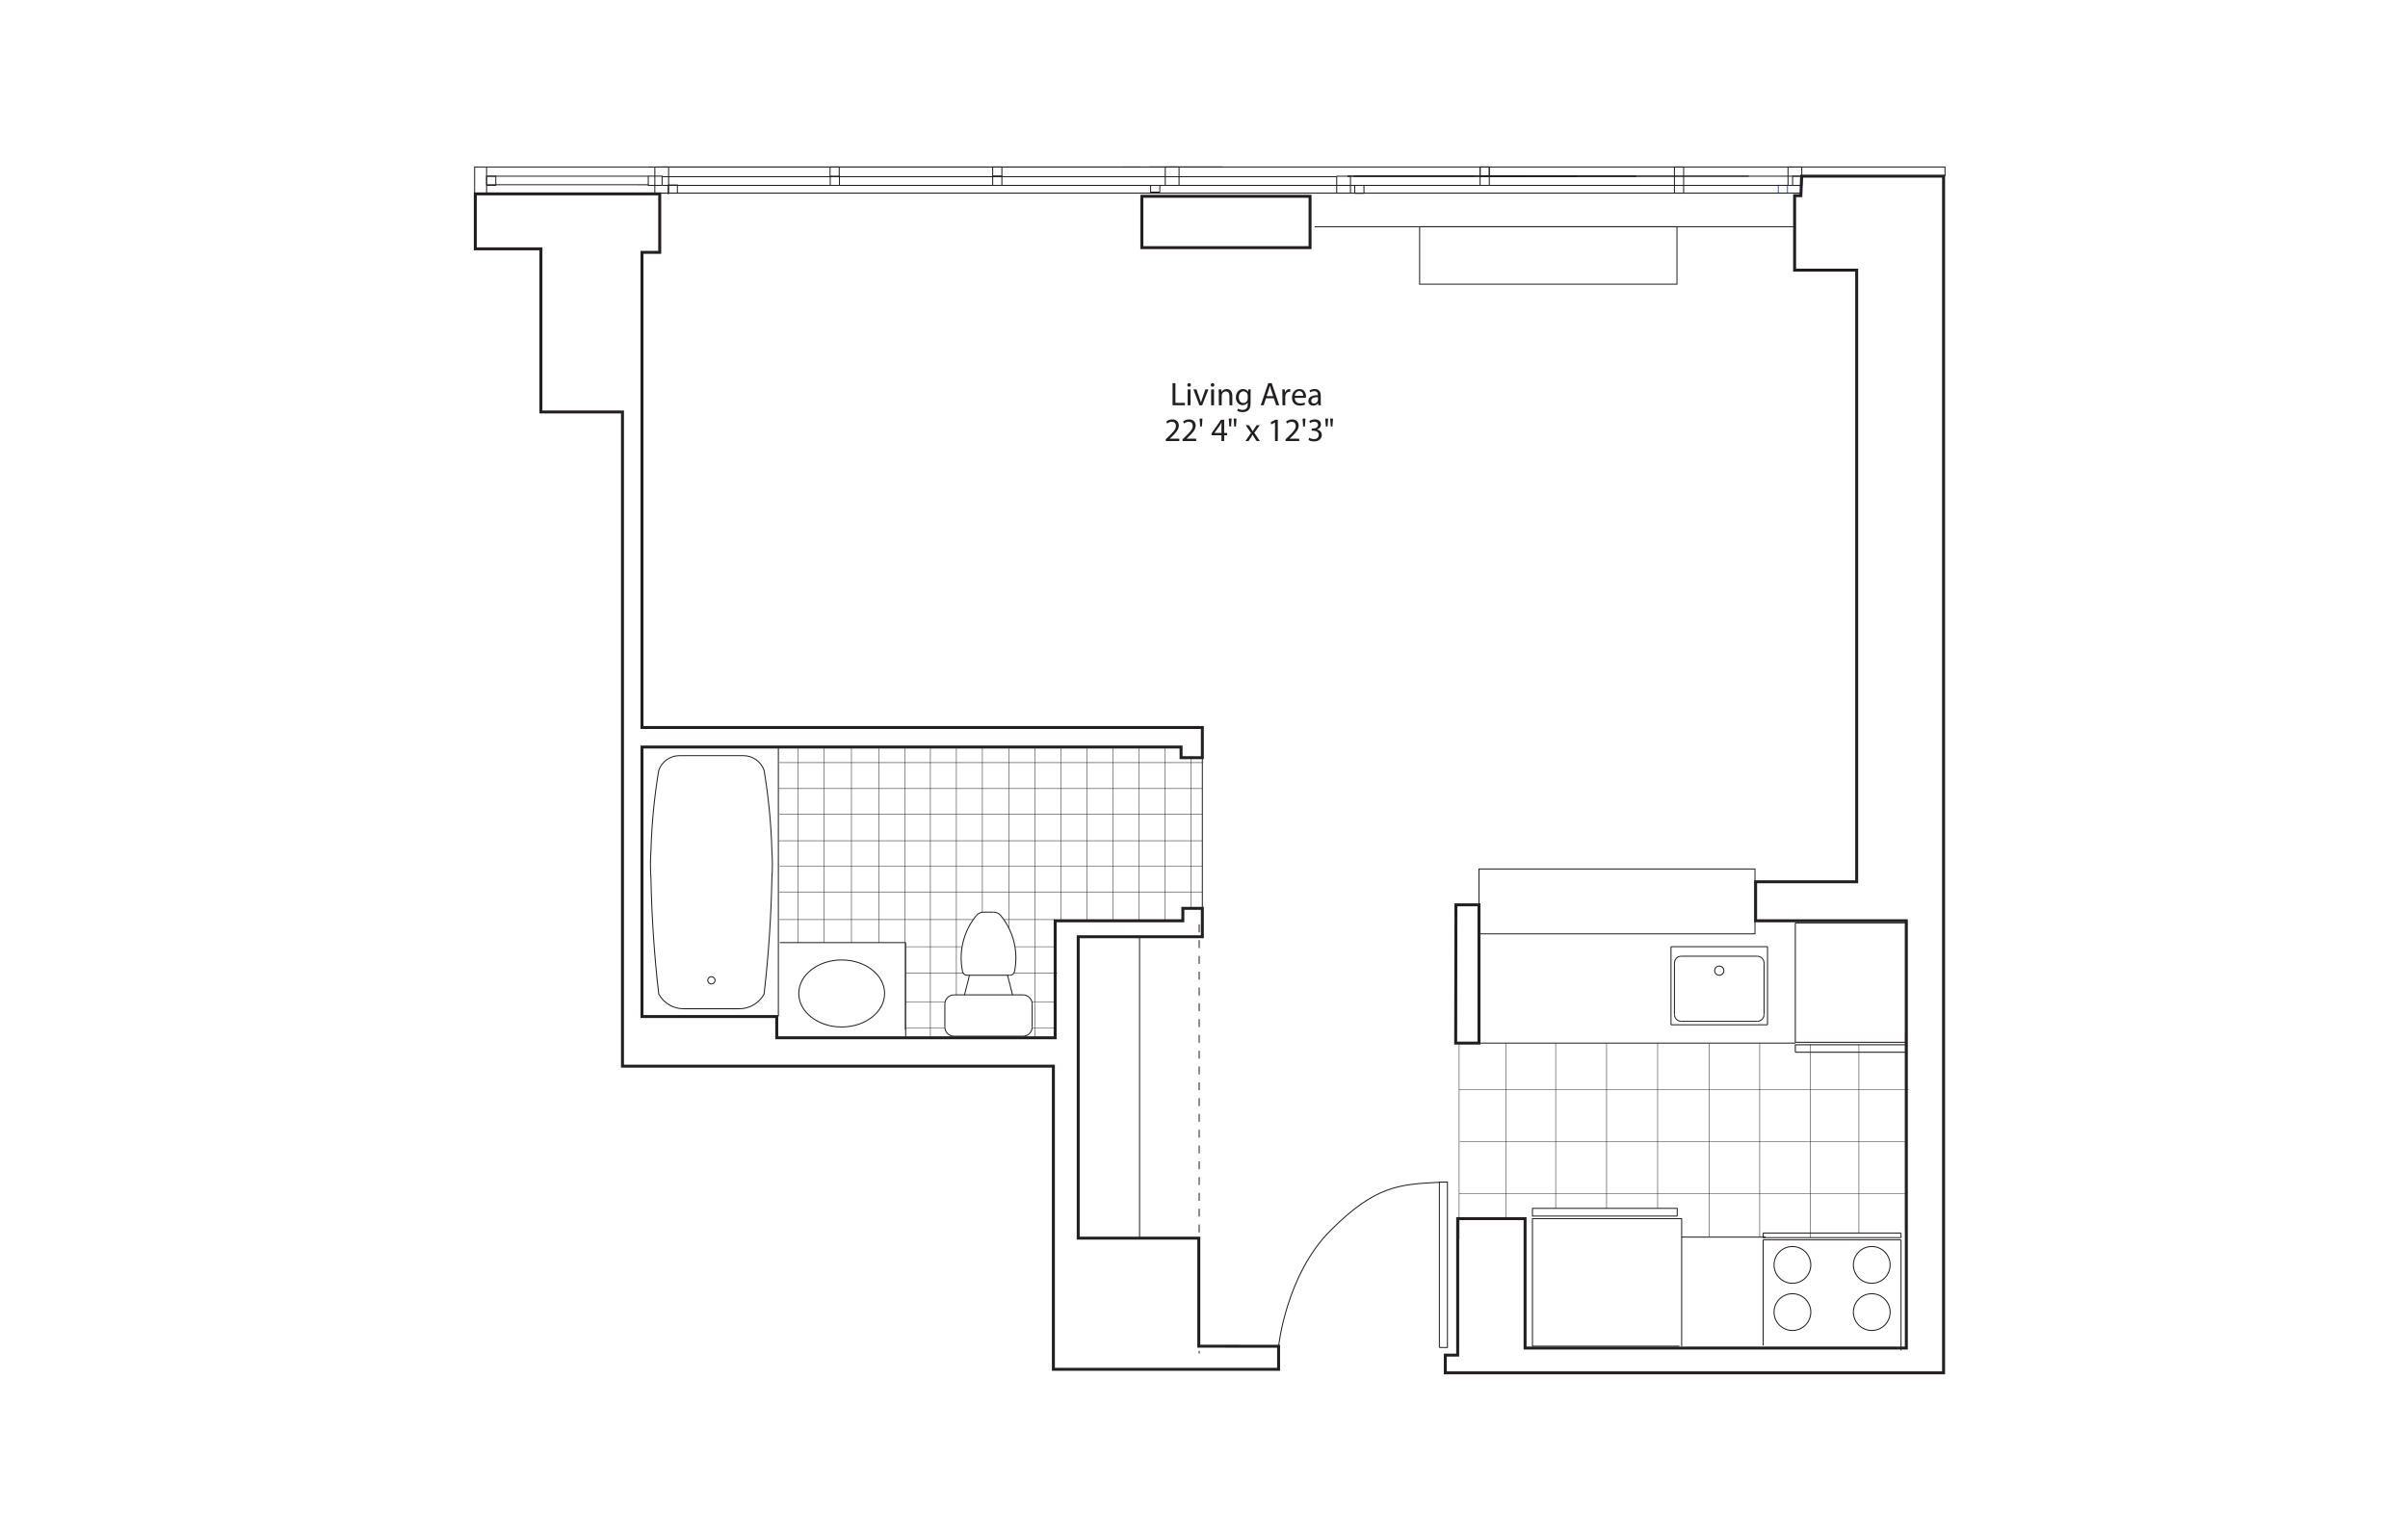 <?xml version="1.0" encoding="UTF-8"?><svg id="a" xmlns="http://www.w3.org/2000/svg" viewBox="0 0 1035 660"><defs><style>.b{stroke-width:.442px;}.b,.c,.d,.e,.f{stroke:#231f20;}.b,.c,.d,.e,.f,.g{fill:none;}.c,.e{stroke-width:.425px;}.d{stroke-miterlimit:1;stroke-width:.212px;}.e{stroke-dasharray:0 0 0 0 0 0 3.396 3.396 3.396 3.396 3.396 3.396;}.f{stroke-width:1.274px;}.g{stroke:#2359a8;stroke-width:.392px;}.h{fill:#231f20;}.h,.i{stroke-width:0px;}.i{fill:#fff;}</style></defs><rect class="i" width="1035" height="660"/><line class="c" x1="565.063" y1="97.475" x2="771.36" y2="97.475"/><line class="c" x1="770.491" y1="79.698" x2="574.538" y2="79.701"/><line class="c" x1="581.829" y1="75.746" x2="633.586" y2="75.746"/><line class="c" x1="581.829" y1="75.749" x2="633.586" y2="75.749"/><line class="c" x1="579.149" y1="75.749" x2="636.174" y2="75.749"/><line class="c" x1="579.149" y1="75.749" x2="636.174" y2="75.746"/><polyline class="c" points="774.442 79.698 774.442 75.749 770.491 75.749 770.491 79.698 774.442 79.698"/><line class="c" x1="640.123" y1="75.749" x2="751.586" y2="75.749"/><line class="c" x1="637.536" y1="75.749" x2="774.441" y2="75.749"/><polyline class="g" points="768.287 83.019 768.287 79.653 764.336 79.653 764.336 83.019 768.287 83.019"/><polyline class="c" points="774.442 79.698 774.442 71.797 768.516 71.797 768.516 79.698 774.442 79.698"/><line class="c" x1="636.174" y1="75.749" x2="677.841" y2="75.749"/><line class="c" x1="640.123" y1="75.749" x2="677.841" y2="75.749"/><line class="c" x1="637.536" y1="75.749" x2="703.331" y2="75.749"/><line class="c" x1="633.584" y1="75.749" x2="703.331" y2="75.749"/><polyline class="c" points="719.705 83.019 719.705 71.796 723.654 71.796 723.654 83.019 719.705 83.019"/><line class="c" x1="640.123" y1="75.746" x2="656.815" y2="75.745"/><line class="c" x1="637.536" y1="75.746" x2="669.582" y2="75.745"/><polyline class="c" points="640.123 75.749 640.123 71.799 636.174 71.799 636.174 75.749 640.123 75.749"/><polyline class="c" points="640.123 79.7 640.123 75.749 636.174 75.749 636.174 79.7 640.123 79.7"/><polyline class="c" points="636.174 75.749 636.174 71.799 640.123 71.799 640.123 75.749 636.174 75.749 636.174 71.799 640.123 71.799 640.123 75.749 636.174 75.749"/><line class="c" x1="284.571" y1="71.802" x2="490" y2="71.797"/><line class="c" x1="574.537" y1="79.698" x2="284.571" y2="79.701"/><polyline class="c" points="525.414 71.791 204.002 71.796 204.002 83.355"/><line class="c" x1="284.571" y1="75.971" x2="574.537" y2="75.971"/><polyline class="c" points="426.672 79.701 426.672 75.749 430.624 75.749 430.624 79.701 426.672 79.701"/><polyline class="c" points="426.672 75.748 426.672 71.797 430.624 71.797 430.624 75.748 426.672 75.748"/><polyline class="c" points="580.464 83.022 580.464 75.751 574.538 75.751 574.538 83.022 580.464 83.022"/><polyline class="c" points="582.301 83.102 582.301 79.701 586.251 79.701 586.251 83.102 582.301 83.102"/><polyline class="c" points="498.507 82.596 498.507 79.7 494.557 79.7 494.557 82.596 498.507 82.596"/><polyline class="c" points="506.776 79.7 506.776 71.799 500.848 71.799 500.848 79.7 506.776 79.7"/><polyline class="c" points="284.572 79.703 284.572 75.722 278.647 75.722 278.647 79.703 284.572 79.703"/><polyline class="c" points="287.206 83.53 287.206 79.528 291.157 79.528 291.157 83.024 287.206 83.024"/><polyline class="c" points="209.147 79.703 209.147 75.751 213.098 75.751 213.098 79.703 209.147 79.703"/><polyline class="c" points="356.774 75.751 356.774 71.799 360.724 71.799 360.724 75.751"/><polyline class="c" points="360.804 79.7 360.804 75.751 356.854 75.751 356.854 79.7 360.804 79.7"/><polyline class="c" points="287.384 83.024 287.384 71.8 281.459 71.8 281.459 83.024 287.384 83.024"/><line class="c" x1="209.146" y1="71.797" x2="209.146" y2="83.355"/><line class="c" x1="209.146" y1="75.748" x2="278.645" y2="75.751"/><line class="c" x1="209.146" y1="79.425" x2="278.645" y2="79.428"/><line class="c" x1="774.152" y1="83.021" x2="282.029" y2="83.024"/><line class="c" x1="774.441" y1="79.7" x2="707.282" y2="79.7"/><polyline class="c" points="493.953 71.797 835.998 71.797 835.998 75.733"/><line class="c" x1="278.645" y1="71.799" x2="280.62" y2="71.802"/><polygon class="f" points="774.042 84.117 774.374 75.733 835.383 75.733 835.383 590.209 621.208 590.209 621.208 582.589 626.544 582.589 626.544 523.899 655.507 523.899 655.507 579.54 819.377 579.54 819.377 395.852 754.591 395.852 754.591 379.083 798.037 379.083 798.037 116.13 771.36 116.13 771.36 84.117 774.042 84.117"/><polygon class="f" points="625.781 388.991 635.691 388.991 635.691 448.442 625.682 448.442 625.781 388.991"/><polygon class="f" points="549.562 578.777 549.562 588.687 452.763 588.687 452.763 458.352 267.551 458.352 267.551 177.103 232.491 177.103 232.491 106.983 204.291 106.983 204.291 83.354 283.558 83.354 283.558 108.506 275.936 108.506 275.936 312.773 516.788 312.773 516.788 325.73 507.642 325.73 507.642 321.156 275.936 321.156 275.936 437.01 333.863 437.01 333.863 446.156 453.527 446.156 453.527 395.852 508.405 395.852 508.405 390.516 516.788 390.516 516.788 402.711 463.434 402.711 463.434 532.283 515.263 532.283 515.263 578.745 549.562 578.777"/><rect class="f" x="490.795" y="84.39" width="72.29" height="22.071"/><line class="c" x1="335.159" y1="405.238" x2="389.277" y2="405.238"/><path class="c" d="M303.61,433.675h-9.603c-4.515.08-8.702-2.348-10.869-6.311-1.919-16.591-3.038-33.263-3.354-49.956-.282-3.837-.282-7.691,0-11.529.316-11.63,1.438-23.226,3.354-34.704,1.337-3.801,4.941-6.335,8.972-6.311h27.336c4.031-.024,7.632,2.51,8.97,6.311,1.916,11.477,3.038,23.074,3.357,34.704.282,3.837.282,7.691,0,11.529-.317,16.693-1.436,33.366-3.357,49.956-2.164,3.963-6.352,6.391-10.869,6.311h-14.988"/><path class="c" d="M305.778,419.886c.865,0,1.566.701,1.566,1.566s-.701,1.565-1.566,1.565c-.864,0-1.567-.699-1.567-1.565s.704-1.566,1.567-1.566Z"/><line class="c" x1="389.277" y1="446.154" x2="389.277" y2="405.238"/><path class="c" d="M419.666,393.588c-5.535,6.716-7.721,15.583-5.942,24.102"/><path class="c" d="M436.045,417.69c1.779-8.519-.408-17.385-5.942-24.102-.751-.912-1.868-1.439-3.049-1.439"/><path class="c" d="M422.715,392.149c-1.179,0-2.299.529-3.049,1.439"/><line class="c" x1="427.054" y1="392.149" x2="422.715" y2="392.149"/><path class="c" d="M434.111,419.264c.936,0,1.744-.657,1.933-1.574"/><line class="c" x1="439.698" y1="445.482" x2="410.069" y2="445.482"/><line class="c" x1="439.698" y1="427.706" x2="410.069" y2="427.706"/><path class="c" d="M439.698,445.482c2.182,0,3.951-1.768,3.951-3.949"/><path class="c" d="M443.649,431.658c0-2.187-1.768-3.952-3.951-3.952"/><line class="c" x1="443.649" y1="441.533" x2="443.649" y2="431.658"/><path class="c" d="M406.117,441.533c0,2.181,1.771,3.949,3.952,3.949"/><path class="c" d="M413.722,417.69c.192.917.998,1.574,1.935,1.574"/><line class="c" x1="416.7" y1="419.264" x2="414.563" y2="427.706"/><path class="c" d="M410.069,427.706c-1.048,0-2.052.415-2.794,1.154-.742.745-1.158,1.747-1.158,2.798"/><line class="c" x1="406.117" y1="441.531" x2="406.117" y2="431.656"/><line class="c" x1="433.067" y1="419.262" x2="435.204" y2="427.704"/><line class="c" x1="434.109" y1="419.262" x2="415.655" y2="419.262"/><line class="c" x1="489.801" y1="402.709" x2="489.801" y2="532.282"/><line class="c" x1="334.555" y1="321.154" x2="334.555" y2="436.891"/><line class="e" x1="515.427" y1="397.383" x2="515.427" y2="581.903"/><polyline class="c" points="618.673 579.308 618.676 508.198 622.13 508.196 622.133 579.308 618.673 579.308"/><path class="c" d="M618.674,508.281c-17.643.859-27.751,1.67-46.824,20.744-19.073,19.073-22.288,49.752-22.288,49.752"/><polyline class="c" points="610.178 97.475 610.178 122.166 720.795 122.166 720.795 97.475 610.178 97.475"/><path class="c" d="M738.968,419.272c-1.089,0-1.974-.886-1.974-1.975s.885-1.974,1.974-1.974c1.093,0,1.975.885,1.975,1.974s-.882,1.975-1.975,1.975Z"/><line class="c" x1="817.092" y1="530.1" x2="757.835" y2="530.1"/><line class="c" x1="817.092" y1="533.001" x2="757.835" y2="533.001"/><polyline class="c" points="817.092 532.073 757.835 532.073 757.835 530.1"/><line class="c" x1="757.835" y1="533.001" x2="757.835" y2="578.442"/><circle class="c" cx="770.414" cy="543.797" r="7.901"/><circle class="c" cx="770.414" cy="564.092" r="7.901"/><line class="c" x1="817.092" y1="532.073" x2="817.092" y2="530.1"/><line class="c" x1="817.092" y1="533.001" x2="817.092" y2="580.538"/><circle class="c" cx="804.515" cy="543.797" r="7.901"/><circle class="c" cx="804.515" cy="564.092" r="7.901"/><polyline class="c" points="721.795 578.741 658.677 578.741 658.677 523.928 722.803 523.928 722.803 578.741"/><polyline class="c" points="720.898 522.806 720.898 519.48 658.677 519.48 658.677 522.806 720.898 522.806"/><line class="c" x1="722.672" y1="411.087" x2="755.263" y2="411.087"/><line class="c" x1="718.228" y1="406.988" x2="759.709" y2="406.988"/><path class="c" d="M755.261,411.087c1.639,0,2.963,1.321,2.963,2.96"/><path class="c" d="M758.224,436.125c0,.785-.31,1.54-.865,2.096-.557.553-1.311.867-2.098.867"/><line class="c" x1="758.224" y1="414.046" x2="758.224" y2="436.125"/><line class="c" x1="759.707" y1="406.989" x2="759.707" y2="440.571"/><line class="c" x1="719.707" y1="414.046" x2="719.707" y2="436.125"/><line class="c" x1="718.226" y1="406.989" x2="718.226" y2="440.571"/><path class="c" d="M719.707,414.046c0-1.637,1.326-2.96,2.963-2.96"/><path class="c" d="M722.67,439.088c-1.637,0-2.963-1.329-2.963-2.963"/><line class="c" x1="722.67" y1="439.088" x2="755.261" y2="439.088"/><line class="c" x1="718.226" y1="440.571" x2="759.707" y2="440.571"/><rect class="c" x="635.689" y="373.586" width="118.636" height="27.885"/><polyline class="b" points="771.66 396.776 771.66 448.09 819.068 448.09 819.068 396.776 771.66 396.776"/><polyline class="b" points="771.66 452.364 771.66 449.159 819.068 449.159 819.068 452.364 771.66 452.364"/><path class="c" d="M361.771,412.692c10.186,0,18.444,6.451,18.444,14.41s-8.258,14.41-18.444,14.41-18.447-6.455-18.447-14.41,8.256-14.41,18.447-14.41Z"/><line class="c" x1="635.691" y1="448.442" x2="771.66" y2="448.442"/><line class="c" x1="722.805" y1="531.848" x2="758.848" y2="531.848"/><line class="c" x1="516.789" y1="325.73" x2="516.789" y2="390.516"/><line class="d" x1="433.638" y1="399.04" x2="433.638" y2="321.156"/><line class="d" x1="444.813" y1="446.156" x2="444.813" y2="321.156"/><line class="d" x1="455.989" y1="395.852" x2="455.989" y2="321.158"/><line class="d" x1="467.164" y1="395.852" x2="467.164" y2="321.158"/><line class="d" x1="478.339" y1="395.852" x2="478.339" y2="321.158"/><line class="d" x1="489.514" y1="395.852" x2="489.514" y2="321.158"/><line class="d" x1="500.69" y1="395.852" x2="500.69" y2="321.158"/><line class="d" x1="511.865" y1="390.517" x2="511.865" y2="325.73"/><line class="d" x1="399.895" y1="321.158" x2="399.895" y2="445.589"/><line class="d" x1="389.005" y1="321.158" x2="389.005" y2="442.676"/><line class="d" x1="377.694" y1="321.158" x2="377.694" y2="405.239"/><line class="d" x1="422.247" y1="321.158" x2="422.247" y2="392.151"/><line class="d" x1="411.07" y1="321.158" x2="411.07" y2="427.709"/><line class="d" x1="516.785" y1="327.86" x2="334.953" y2="327.86"/><line class="d" x1="516.785" y1="339.012" x2="334.757" y2="339.012"/><line class="d" x1="365.966" y1="321.158" x2="365.966" y2="405.239"/><line class="d" x1="516.785" y1="350.082" x2="335.057" y2="350.082"/><line class="d" x1="516.785" y1="361.452" x2="334.906" y2="361.452"/><line class="d" x1="418.337" y1="395.335" x2="335.018" y2="395.335"/><line class="d" x1="516.785" y1="383.444" x2="334.813" y2="383.444"/><line class="d" x1="516.785" y1="372.447" x2="335.072" y2="372.447"/><line class="d" x1="413.579" y1="407.004" x2="389.272" y2="407.004"/><line class="d" x1="414.059" y1="418.447" x2="389.475" y2="418.447"/><line class="d" x1="454.504" y1="418.447" x2="435.7" y2="418.447"/><line class="d" x1="454.016" y1="407.004" x2="436.444" y2="407.004"/><line class="d" x1="354.276" y1="321.158" x2="354.276" y2="405.239"/><line class="d" x1="342.992" y1="321.158" x2="342.992" y2="405.239"/><line class="d" x1="406.2" y1="430.853" x2="389.232" y2="430.853"/><line class="d" x1="453.719" y1="430.853" x2="443.563" y2="430.853"/><line class="d" x1="406.114" y1="441.894" x2="389.476" y2="441.894"/><line class="d" x1="454.149" y1="441.894" x2="443.644" y2="441.894"/><line class="d" x1="453.273" y1="395.334" x2="431.414" y2="395.334"/><line class="d" x1="712.485" y1="448.442" x2="712.485" y2="519.48"/><line class="d" x1="690.531" y1="448.442" x2="690.531" y2="519.48"/><line class="d" x1="627.116" y1="468.468" x2="820.428" y2="468.468"/><line class="d" x1="627.405" y1="490.684" x2="819.373" y2="490.684"/><line class="d" x1="627.19" y1="513.208" x2="819.373" y2="513.208"/><line class="d" x1="734.55" y1="448.443" x2="734.55" y2="531.85"/><line class="d" x1="756.353" y1="448.443" x2="756.353" y2="531.85"/><line class="d" x1="778.172" y1="449.01" x2="778.172" y2="532.075"/><line class="d" x1="798.993" y1="449.01" x2="798.993" y2="530.101"/><line class="d" x1="818.963" y1="444.346" x2="818.963" y2="528.849"/><line class="d" x1="668.654" y1="519.482" x2="668.654" y2="448.443"/><line class="d" x1="647.363" y1="524.263" x2="647.363" y2="448.443"/><line class="d" x1="627.168" y1="532.678" x2="627.168" y2="447.909"/><path class="h" d="M503.994,164.727h1.227v8.474h4.061v1.029h-5.287v-9.503Z"/><path class="h" d="M511.864,165.488c.014.423-.296.761-.79.761-.438,0-.748-.338-.748-.761,0-.438.324-.776.775-.776.465,0,.762.338.762.776ZM510.482,174.23v-6.824h1.241v6.824h-1.241Z"/><path class="h" d="M514.262,167.405l1.339,3.835c.226.621.409,1.185.55,1.748h.043c.155-.564.352-1.128.578-1.748l1.326-3.835h1.297l-2.679,6.824h-1.185l-2.594-6.824h1.326Z"/><path class="h" d="M521.948,165.488c.014.423-.296.761-.79.761-.436,0-.747-.338-.747-.761,0-.438.324-.776.775-.776.466,0,.762.338.762.776ZM520.566,174.23v-6.824h1.24v6.824h-1.24Z"/><path class="h" d="M523.866,169.252c0-.705-.015-1.283-.057-1.847h1.1l.071,1.128h.027c.339-.648,1.128-1.283,2.256-1.283.945,0,2.411.564,2.411,2.904v4.075h-1.24v-3.934c0-1.1-.409-2.016-1.579-2.016-.818,0-1.452.578-1.664,1.269-.057.155-.085.366-.085.578v4.103h-1.24v-4.977Z"/><path class="h" d="M537.573,167.405c-.028.494-.056,1.044-.056,1.875v3.962c0,1.565-.31,2.523-.974,3.116-.662.621-1.621.818-2.481.818-.817,0-1.72-.197-2.269-.564l.31-.945c.451.282,1.156.536,2.002.536,1.269,0,2.199-.663,2.199-2.382v-.762h-.028c-.381.635-1.113,1.142-2.171,1.142-1.692,0-2.904-1.438-2.904-3.327,0-2.312,1.508-3.623,3.073-3.623,1.185,0,1.833.62,2.129,1.184h.028l.057-1.029h1.085ZM536.291,170.099c0-.212-.015-.395-.071-.564-.226-.719-.831-1.312-1.733-1.312-1.185,0-2.03,1.001-2.03,2.58,0,1.339.677,2.454,2.016,2.454.762,0,1.452-.479,1.72-1.269.071-.211.1-.451.1-.663v-1.227Z"/><path class="h" d="M544.148,171.24l-.987,2.989h-1.269l3.228-9.503h1.48l3.243,9.503h-1.312l-1.015-2.989h-3.37ZM547.264,170.282l-.931-2.735c-.212-.62-.352-1.184-.494-1.734h-.027c-.142.564-.297,1.142-.479,1.72l-.931,2.749h2.862Z"/><path class="h" d="M551.201,169.535c0-.804-.014-1.495-.057-2.129h1.086l.042,1.34h.057c.31-.916,1.058-1.495,1.89-1.495.141,0,.239.014.352.043v1.17c-.126-.028-.253-.042-.423-.042-.874,0-1.494.663-1.663,1.593-.028.169-.057.367-.057.578v3.638h-1.227v-4.695Z"/><path class="h" d="M556.503,171.043c.028,1.678,1.101,2.369,2.341,2.369.889,0,1.424-.155,1.89-.352l.211.888c-.436.198-1.185.423-2.269.423-2.101,0-3.356-1.382-3.356-3.44s1.212-3.68,3.2-3.68c2.228,0,2.819,1.96,2.819,3.214,0,.254-.027.451-.042.578h-4.794ZM560.141,170.155c.015-.79-.324-2.016-1.72-2.016-1.255,0-1.805,1.156-1.903,2.016h3.623Z"/><path class="h" d="M566.657,174.23l-.099-.86h-.042c-.381.536-1.114,1.015-2.087,1.015-1.382,0-2.087-.973-2.087-1.96,0-1.649,1.467-2.552,4.104-2.538v-.141c0-.564-.155-1.579-1.552-1.579-.634,0-1.297.197-1.776.507l-.281-.818c.564-.366,1.382-.606,2.241-.606,2.087,0,2.595,1.424,2.595,2.792v2.552c0,.592.028,1.17.112,1.636h-1.128ZM566.475,170.747c-1.353-.028-2.891.211-2.891,1.537,0,.804.535,1.185,1.17,1.185.889,0,1.452-.564,1.649-1.142.043-.127.071-.268.071-.395v-1.184Z"/><path class="h" d="M501.054,189.616v-.761l.973-.945c2.34-2.228,3.398-3.412,3.412-4.793,0-.931-.451-1.79-1.818-1.79-.832,0-1.523.423-1.946.775l-.395-.875c.635-.536,1.537-.93,2.594-.93,1.974,0,2.806,1.353,2.806,2.665,0,1.692-1.227,3.06-3.158,4.92l-.733.677v.028h4.117v1.029h-5.852Z"/><path class="h" d="M508.289,189.616v-.761l.973-.945c2.34-2.228,3.398-3.412,3.412-4.793,0-.931-.451-1.79-1.818-1.79-.832,0-1.523.423-1.946.775l-.395-.875c.635-.536,1.537-.93,2.594-.93,1.974,0,2.806,1.353,2.806,2.665,0,1.692-1.227,3.06-3.158,4.92l-.733.677v.028h4.117v1.029h-5.852Z"/><path class="h" d="M516.836,179.958l-.24,3.384h-.761l-.226-3.384h1.227Z"/><path class="h" d="M525.001,189.616v-2.496h-4.258v-.818l4.088-5.851h1.34v5.696h1.283v.973h-1.283v2.496h-1.17ZM525.001,186.148v-3.06c0-.479.014-.959.042-1.438h-.042c-.282.536-.508.93-.762,1.353l-2.241,3.116v.028h3.003Z"/><path class="h" d="M529.374,179.958l-.239,3.384h-.762l-.226-3.384h1.227ZM531.476,179.958l-.24,3.384h-.747l-.24-3.384h1.228Z"/><path class="h" d="M536.779,182.792l.973,1.467c.254.38.465.733.691,1.114h.042c.226-.409.451-.762.677-1.128l.959-1.453h1.339l-2.326,3.299,2.397,3.525h-1.409l-1.002-1.537c-.268-.395-.493-.776-.732-1.185h-.028c-.226.409-.466.775-.719,1.185l-.987,1.537h-1.367l2.425-3.482-2.312-3.342h1.382Z"/><path class="h" d="M548.019,181.608h-.028l-1.593.86-.239-.944,2.002-1.072h1.057v9.165h-1.198v-8.008Z"/><path class="h" d="M552.562,189.616v-.761l.973-.945c2.341-2.228,3.397-3.412,3.412-4.793,0-.931-.451-1.79-1.819-1.79-.832,0-1.522.423-1.945.775l-.395-.875c.634-.536,1.536-.93,2.594-.93,1.974,0,2.806,1.353,2.806,2.665,0,1.692-1.227,3.06-3.158,4.92l-.733.677v.028h4.117v1.029h-5.851Z"/><path class="h" d="M561.108,179.958l-.239,3.384h-.762l-.226-3.384h1.227Z"/><path class="h" d="M562.745,188.192c.352.226,1.17.578,2.03.578,1.593,0,2.087-1.016,2.072-1.777-.014-1.283-1.17-1.833-2.368-1.833h-.691v-.931h.691c.902,0,2.044-.465,2.044-1.551,0-.733-.465-1.382-1.607-1.382-.732,0-1.438.324-1.833.606l-.324-.902c.479-.352,1.41-.705,2.397-.705,1.805,0,2.622,1.071,2.622,2.185,0,.945-.564,1.748-1.691,2.157v.028c1.128.226,2.044,1.071,2.044,2.354,0,1.466-1.142,2.749-3.342,2.749-1.029,0-1.932-.324-2.383-.621l.339-.959Z"/><path class="h" d="M570.854,179.958l-.239,3.384h-.762l-.226-3.384h1.227ZM572.955,179.958l-.24,3.384h-.747l-.239-3.384h1.227Z"/></svg>